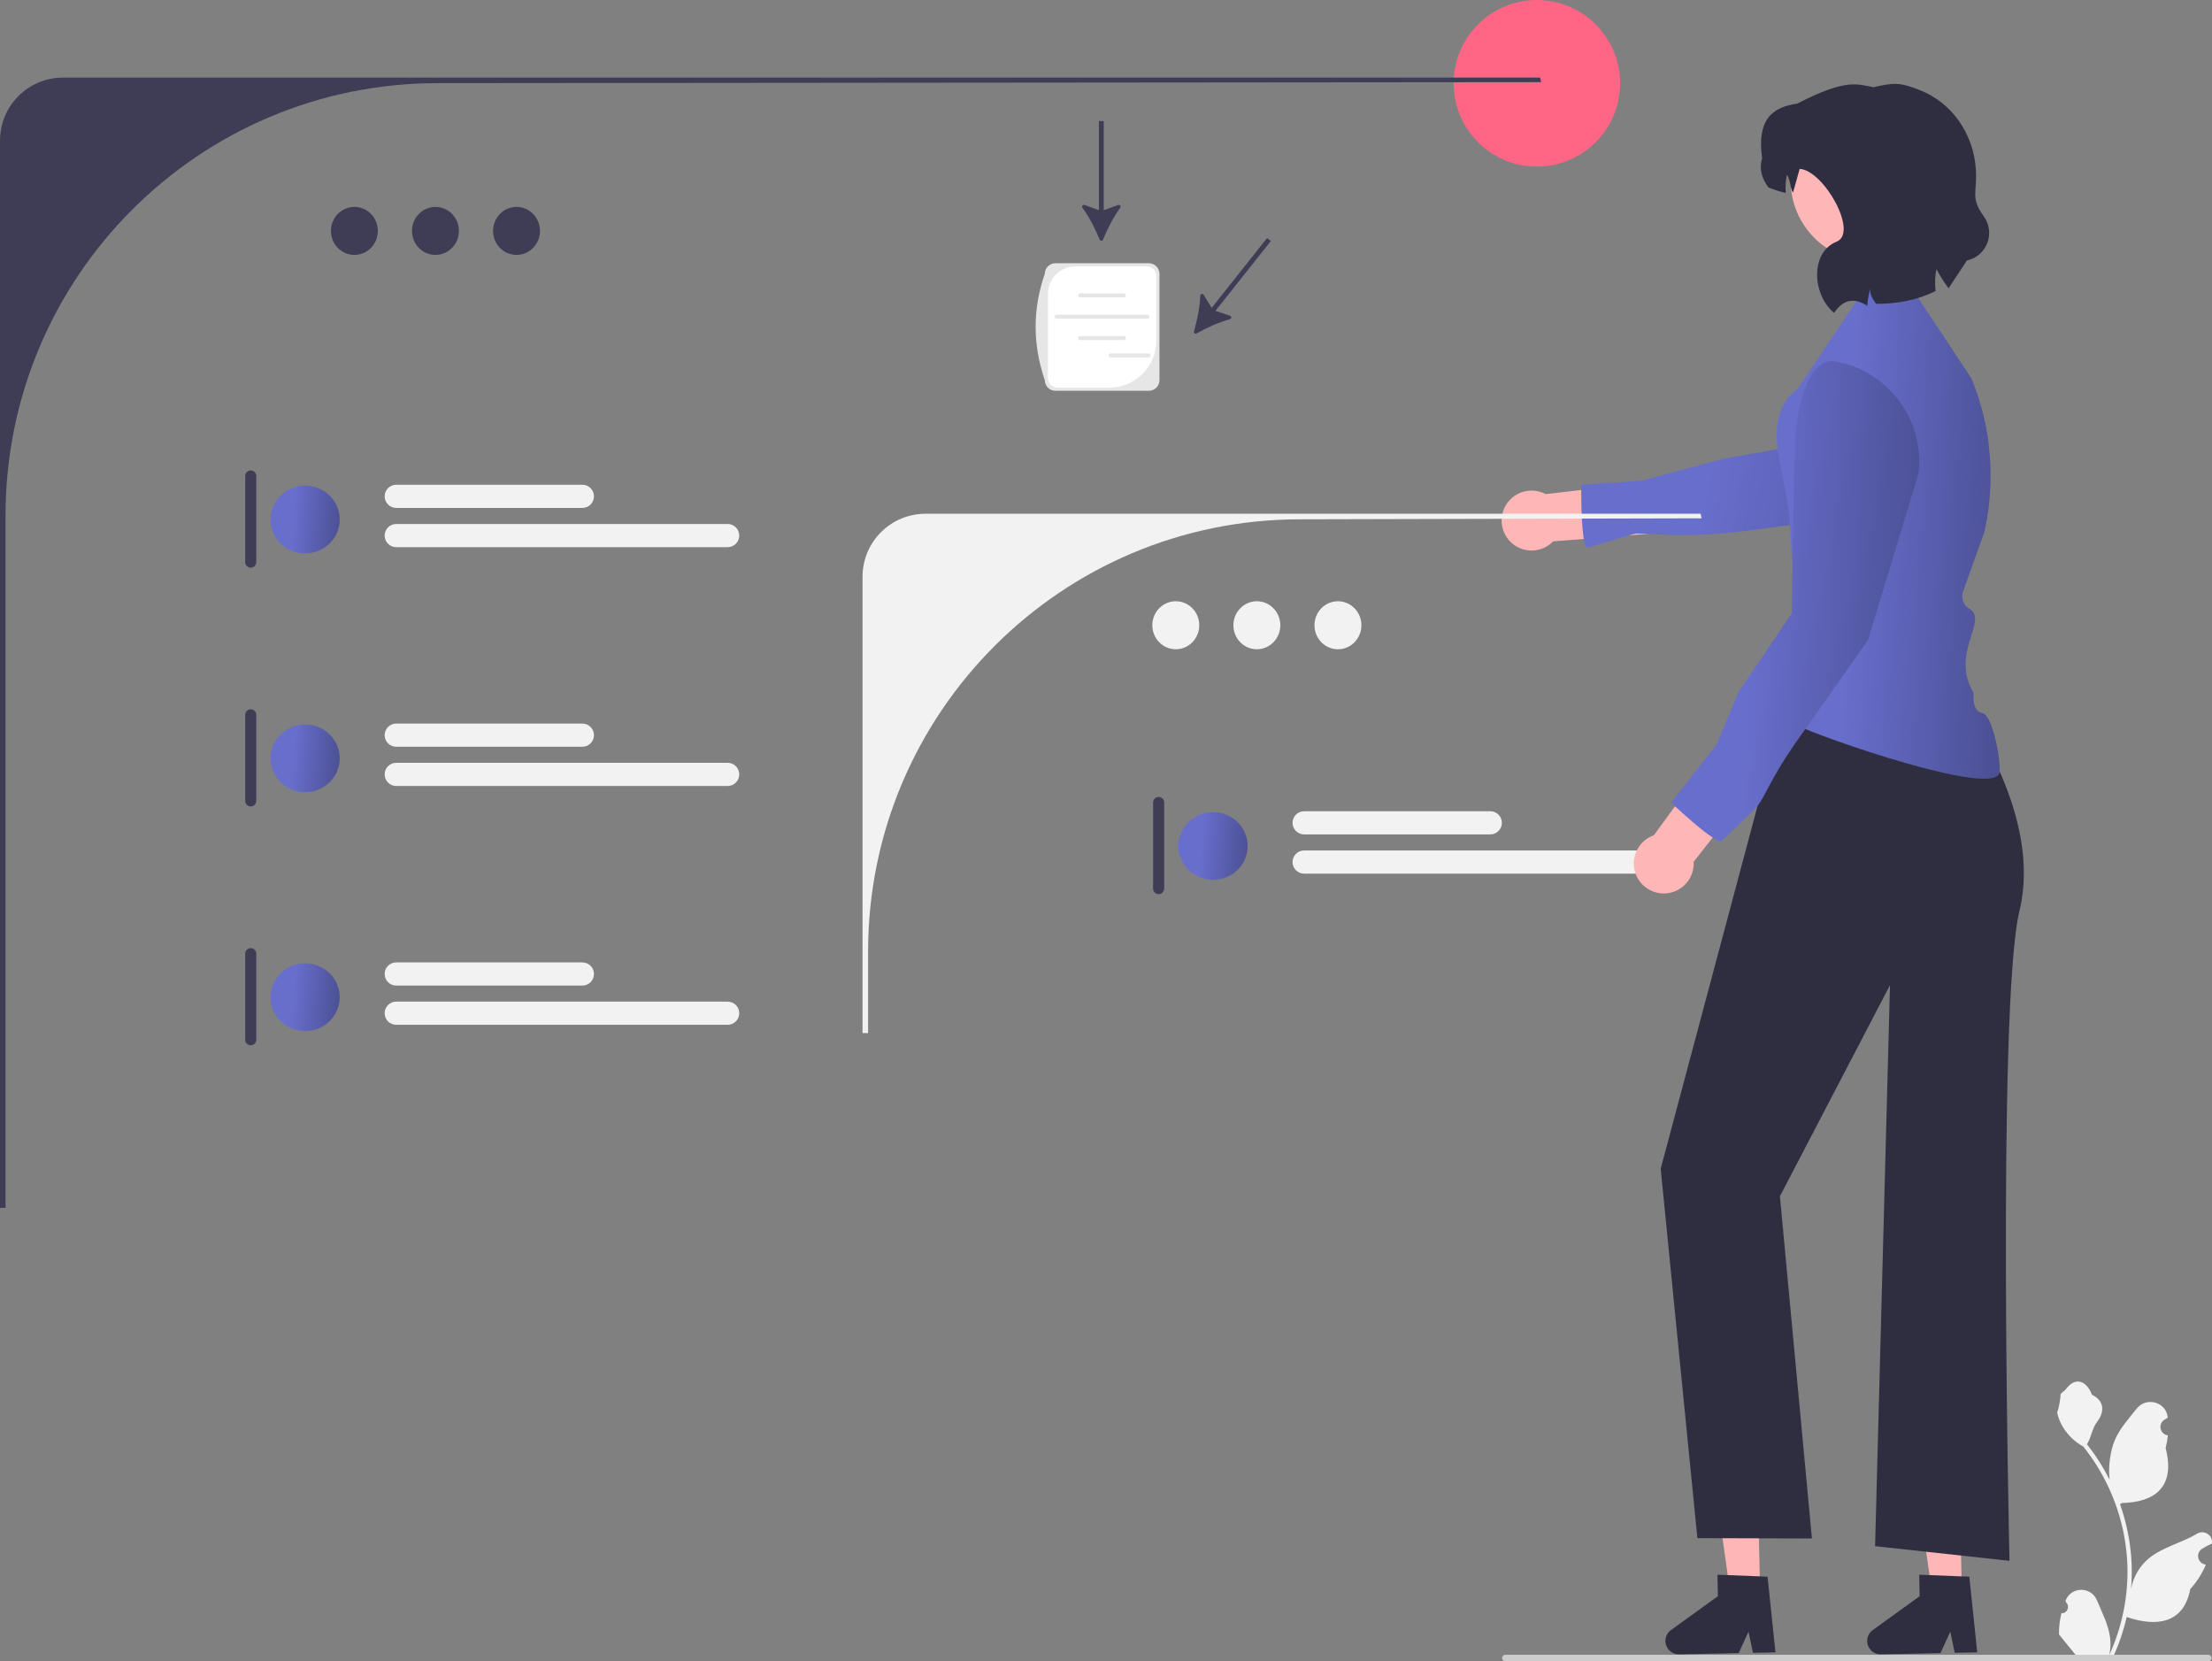 <svg width="783" height="588" viewBox="0 0 783 588" fill="none" xmlns="http://www.w3.org/2000/svg">
<rect x="0" y="0" width="783" height="588" fill="#808080" stroke="none"/>
<g clip-path="url(#clip0_260_657)">
<path d="M544.016 58.972C560.291 58.972 573.485 45.771 573.485 29.486C573.485 13.201 560.291 0 544.016 0C527.741 0 514.547 13.201 514.547 29.486C514.547 45.771 527.741 58.972 544.016 58.972Z" fill="#FF6584"/>
<path d="M623.01 563.006L612.397 563.226L606.48 521.458L622.144 521.134L623.01 563.006Z" fill="#FFB6B6"/>
<path d="M589.516 580.879C589.573 583.5 591.739 585.581 594.358 585.53L615.459 585.091L618.934 577.493L620.51 584.982L628.472 584.822L625.68 558.03L622.905 557.926L611.587 557.476L607.935 557.338L608.093 564.938L591.482 576.933C590.218 577.845 589.484 579.321 589.516 580.879Z" fill="#2F2E41"/>
<path d="M694.434 563.006L683.82 563.226L677.904 521.458L693.567 521.134L694.434 563.006Z" fill="#FFB6B6"/>
<path d="M660.939 580.879C660.996 583.5 663.162 585.581 665.782 585.53L686.883 585.091L690.358 577.493L691.933 584.982L699.895 584.822L697.103 558.03L694.329 557.926L683.01 557.476L679.359 557.338L679.516 564.938L662.905 576.933C661.642 577.845 660.907 579.321 660.939 580.879Z" fill="#2F2E41"/>
<path d="M633.707 241.882L692.145 240.257L688.898 245.13L696.292 252.439C696.292 252.439 722.987 288.984 714.87 322.281C706.754 355.578 711.324 552.426 711.324 552.426L663.738 547.237L669.013 348.675L630.055 423.389L641.383 544.513L600.836 544.394L587.85 413.644L633.707 241.882Z" fill="#2F2E41"/>
<path d="M389.252 84.789C389.472 85.331 390.231 85.331 390.451 84.789C391.985 81.006 394.168 76.769 396.543 73.531C396.924 73.012 396.399 72.319 395.795 72.538L390.704 74.381V42.844H388.999V74.381L383.906 72.538C383.301 72.319 382.777 73.012 383.158 73.53C385.533 76.768 387.717 81.006 389.252 84.789Z" fill="#3F3D56"/>
<path d="M422.641 117.261C422.476 117.822 423.07 118.295 423.58 118.007C427.132 115.999 431.476 114.039 435.348 112.982C435.968 112.812 435.988 111.944 435.379 111.739L430.247 110.014L449.848 85.318L448.513 84.257L428.912 108.953L426.069 104.34C425.732 103.793 424.891 104.009 424.866 104.652C424.714 108.666 423.79 113.343 422.641 117.261Z" fill="#3F3D56"/>
<path d="M547.132 174.883L578.606 171.253L583.187 188.954L549.774 191.607C549.063 192.344 548.235 192.991 547.294 193.514C542.174 196.36 535.718 194.515 532.873 189.392C530.029 184.269 531.874 177.809 536.993 174.963C540.258 173.148 544.063 173.248 547.132 174.883Z" fill="#FFB6B6"/>
<path d="M697.833 134.054L685.515 115.35C683.276 117.129 681.311 118.918 679.828 120.501L677.274 122.26L669.023 129.641L645.664 150.508L637.894 157.457L629.22 158.98L610.075 162.351L581.082 170.158L559.733 171.541C559.723 171.974 559.723 172.623 559.723 173.428C559.713 177.625 559.811 186.117 560.637 190.747C560.921 192.359 561.295 193.499 561.786 193.843C561.943 193.951 578.293 188.842 579.118 188.832C585.768 188.823 596.883 190.648 619.309 187.729C632.629 185.98 644.357 184.388 649.288 183.709L649.396 183.69L652.962 181.96L692.106 162.99L703.923 157.26C702.941 149.338 700.908 141.524 697.833 134.054Z" fill="url(#paint0_linear_260_657)"/>
<path d="M22.288 27.462C9.979 27.462 0 37.447 0 49.764V427.493H1.965V182.442C1.965 97.935 70.43 29.428 154.888 29.428L545.529 29.071L545.172 27.462H22.288Z" fill="#3F3D56"/>
<path d="M125.445 90.224C130.032 90.224 133.751 86.42 133.751 81.727C133.751 77.034 130.032 73.23 125.445 73.23C120.857 73.23 117.138 77.034 117.138 81.727C117.138 86.42 120.857 90.224 125.445 90.224Z" fill="#3F3D56"/>
<path d="M154.141 90.224C158.729 90.224 162.448 86.42 162.448 81.727C162.448 77.034 158.729 73.23 154.141 73.23C149.553 73.23 145.834 77.034 145.834 81.727C145.834 86.42 149.553 90.224 154.141 90.224Z" fill="#3F3D56"/>
<path d="M182.837 90.224C187.425 90.224 191.144 86.42 191.144 81.727C191.144 77.034 187.425 73.23 182.837 73.23C178.25 73.23 174.531 77.034 174.531 81.727C174.531 86.42 178.25 90.224 182.837 90.224Z" fill="#3F3D56"/>
<path d="M327.608 181.832C315.298 181.832 305.319 191.817 305.319 204.133L305.319 365.63H307.284V336.812C307.284 252.304 375.75 183.798 460.207 183.798L602.329 183.44L601.971 181.832L327.608 181.832Z" fill="#F2F2F2"/>
<path d="M410.134 282.058C409.05 282.058 408.169 282.94 408.169 284.024V314.493C408.169 315.577 409.05 316.459 410.134 316.459C411.217 316.459 412.098 315.577 412.098 314.493V284.024C412.098 282.94 411.217 282.058 410.134 282.058Z" fill="#3F3D56"/>
<path d="M429.388 311.418C436.149 311.418 441.63 306.049 441.63 299.426C441.63 292.803 436.149 287.435 429.388 287.435C422.626 287.435 417.145 292.803 417.145 299.426C417.145 306.049 422.626 311.418 429.388 311.418Z" fill="url(#paint1_linear_260_657)"/>
<path d="M527.531 295.324L461.634 295.324C459.374 295.324 457.534 293.483 457.534 291.221C457.534 288.959 459.374 287.119 461.634 287.119L527.531 287.119C529.792 287.119 531.631 288.959 531.631 291.221C531.631 293.483 529.792 295.324 527.531 295.324Z" fill="#F2F2F2"/>
<path d="M578.957 309.209L461.634 309.209C459.374 309.209 457.534 307.369 457.534 305.107C457.534 302.845 459.374 301.004 461.634 301.004L578.957 301.004C581.218 301.004 583.057 302.845 583.057 305.107C583.057 307.369 581.218 309.209 578.957 309.209Z" fill="#F2F2F2"/>
<path d="M416.203 229.793C420.791 229.793 424.51 225.988 424.51 221.296C424.51 216.603 420.791 212.799 416.203 212.799C411.615 212.799 407.896 216.603 407.896 221.296C407.896 225.988 411.615 229.793 416.203 229.793Z" fill="#F2F2F2"/>
<path d="M444.899 229.793C449.487 229.793 453.206 225.988 453.206 221.296C453.206 216.603 449.487 212.799 444.899 212.799C440.312 212.799 436.593 216.603 436.593 221.296C436.593 225.988 440.312 229.793 444.899 229.793Z" fill="#F2F2F2"/>
<path d="M473.596 229.793C478.184 229.793 481.903 225.988 481.903 221.296C481.903 216.603 478.184 212.799 473.596 212.799C469.008 212.799 465.289 216.603 465.289 221.296C465.289 225.988 469.008 229.793 473.596 229.793Z" fill="#F2F2F2"/>
<path d="M88.754 166.504C87.671 166.504 86.79 167.386 86.79 168.47V198.939C86.79 200.023 87.671 200.905 88.754 200.905C89.838 200.905 90.719 200.023 90.719 198.939V168.47C90.719 167.386 89.838 166.504 88.754 166.504Z" fill="#3F3D56"/>
<path d="M108.008 195.864C114.77 195.864 120.251 190.495 120.251 183.872C120.251 177.25 114.77 171.881 108.008 171.881C101.247 171.881 95.766 177.25 95.766 183.872C95.766 190.495 101.247 195.864 108.008 195.864Z" fill="url(#paint2_linear_260_657)"/>
<path d="M206.152 179.77H140.255C137.994 179.77 136.155 177.929 136.155 175.667C136.155 173.405 137.994 171.565 140.255 171.565H206.152C208.412 171.565 210.252 173.405 210.252 175.667C210.252 177.929 208.412 179.77 206.152 179.77Z" fill="#F2F2F2"/>
<path d="M257.578 193.655H140.255C137.994 193.655 136.155 191.815 136.155 189.553C136.155 187.291 137.994 185.45 140.255 185.45H257.578C259.839 185.45 261.678 187.291 261.678 189.553C261.678 191.815 259.839 193.655 257.578 193.655Z" fill="#F2F2F2"/>
<path d="M88.754 251.032C87.671 251.032 86.79 251.913 86.79 252.997V283.467C86.79 284.551 87.671 285.432 88.754 285.432C89.838 285.432 90.719 284.551 90.719 283.467V252.997C90.719 251.913 89.838 251.032 88.754 251.032Z" fill="#3F3D56"/>
<path d="M108.008 280.391C114.77 280.391 120.251 275.023 120.251 268.4C120.251 261.777 114.77 256.408 108.008 256.408C101.247 256.408 95.766 261.777 95.766 268.4C95.766 275.023 101.247 280.391 108.008 280.391Z" fill="url(#paint3_linear_260_657)"/>
<path d="M206.152 264.297H140.255C137.994 264.297 136.155 262.457 136.155 260.195C136.155 257.933 137.994 256.092 140.255 256.092H206.152C208.412 256.092 210.252 257.933 210.252 260.195C210.252 262.457 208.412 264.297 206.152 264.297Z" fill="#F2F2F2"/>
<path d="M257.578 278.182H140.255C137.994 278.182 136.155 276.342 136.155 274.08C136.155 271.818 137.994 269.978 140.255 269.978H257.578C259.839 269.978 261.678 271.818 261.678 274.08C261.678 276.342 259.839 278.182 257.578 278.182Z" fill="#F2F2F2"/>
<path d="M88.754 335.559C87.671 335.559 86.79 336.441 86.79 337.525V367.994C86.79 369.078 87.671 369.96 88.754 369.96C89.838 369.96 90.719 369.078 90.719 367.994V337.525C90.719 336.441 89.838 335.559 88.754 335.559Z" fill="#3F3D56"/>
<path d="M108.008 364.919C114.77 364.919 120.251 359.55 120.251 352.927C120.251 346.304 114.77 340.935 108.008 340.935C101.247 340.935 95.766 346.304 95.766 352.927C95.766 359.55 101.247 364.919 108.008 364.919Z" fill="url(#paint4_linear_260_657)"/>
<path d="M206.152 348.825H140.255C137.994 348.825 136.155 346.984 136.155 344.722C136.155 342.46 137.994 340.62 140.255 340.62H206.152C208.412 340.62 210.252 342.46 210.252 344.722C210.252 346.984 208.412 348.825 206.152 348.825Z" fill="#F2F2F2"/>
<path d="M257.578 362.71H140.255C137.994 362.71 136.155 360.869 136.155 358.607C136.155 356.345 137.994 354.505 140.255 354.505H257.578C259.839 354.505 261.678 356.345 261.678 358.607C261.678 360.869 259.839 362.71 257.578 362.71Z" fill="#F2F2F2"/>
<path d="M707.798 273.36C706.583 282.616 643.605 260.7 636.091 256.651C622.034 249.092 636.741 256.844 636.741 256.844L635.108 210.456L633.405 182.815C633.405 182.815 632.452 175.473 630.458 166.106C630.006 164.003 629.525 161.565 629.22 158.98C628.356 151.52 629.014 142.851 636.352 137.602L661.94 99.428L674.543 98.69L685.515 115.35L697.833 134.054C700.908 141.524 702.941 149.338 703.924 157.26C704.385 160.965 704.621 164.7 704.621 168.445C704.621 175.04 703.904 181.655 702.45 188.162L694.739 209.795C694.739 209.795 693.768 213.456 697.155 215.505C704.027 219.664 690.117 231.096 698.629 245.257C698.629 245.257 697.833 251.763 701.625 252.334C705.417 252.913 708.31 269.462 707.798 273.36Z" fill="url(#paint5_linear_260_657)"/>
<path d="M585.45 295.599L604.136 270L620.241 278.64L599.522 305.003C599.581 306.025 599.494 307.073 599.239 308.12C597.856 313.815 592.121 317.309 586.43 315.924C580.739 314.54 577.247 308.802 578.63 303.107C579.513 299.476 582.168 296.746 585.45 295.599Z" fill="#FFB6B6"/>
<path d="M664.371 134.109C660.107 131.04 655.114 128.87 649.62 127.907C642.123 126.598 637.917 137.393 636.264 147.922C635.505 152.802 635.28 157.627 635.542 161.149L635.1 164.23L634.842 180.179L634.232 217.051L615.463 244.856L607.604 263.531L591.545 284.07C591.859 284.372 592.338 284.812 592.928 285.364C596.008 288.215 602.295 293.9 606.259 296.436C607.636 297.31 608.721 297.807 609.306 297.685C609.491 297.645 620.799 286.746 621.356 286.137C625.107 282.052 625.845 276.569 637.186 260.634C647.515 246.131 657.587 231.709 661.225 226.49L661.292 226.396L677.642 172.44L679.129 167.549C680.715 154.155 674.684 141.521 664.371 134.109Z" fill="url(#paint6_linear_260_657)"/>
<path d="M655.1 134.917C655.07 134.905 655.042 134.891 655.012 134.879C654.759 134.9 654.509 134.916 654.265 134.917H655.1Z" fill="#2F2E41"/>
<path d="M662.432 92.547C678.213 92.547 691.005 79.746 691.005 63.957C691.005 48.167 678.213 35.367 662.432 35.367C646.652 35.367 633.859 48.167 633.859 63.957C633.859 79.746 646.652 92.547 662.432 92.547Z" fill="#FFB6B6"/>
<path d="M623.747 56.01C621.818 42.15 627.442 37.91 636.242 36.654C653.651 27.601 657.639 29.877 663.159 30.859L665.187 30.422C671.411 29.082 673.669 29.654 679.205 31.748C690.882 36.153 698.553 47.324 699.402 59.781C699.986 68.368 697.296 69.705 702.271 76.679C706.432 82.501 703.25 90.672 696.265 92.176L689.764 102.011C688.181 100.009 686.916 97.91 685.481 95.281C684.915 97.627 684.853 100.313 685.148 103.004C678.675 106.23 671.609 107.565 664.114 107.533C662.909 105.925 661.829 104.135 661.971 102.118C661.555 104.139 661.046 106.152 660.958 108.212C656.244 105.174 652.347 106.067 649.235 110.736C641.376 104.218 640.76 89.285 650.102 85.544C658.006 82.379 645.539 60.225 637.038 59.773C636.983 59.77 634.72 68.336 634.639 68.175C633.44 65.774 633.988 64.459 632.554 61.83C632.083 63.807 631.955 66.022 632.111 68.276C630.086 67.834 628.035 67.186 625.965 66.323C623.564 63.061 622.636 59.643 623.747 56.01Z" fill="#2F2E41"/>
<path d="M729.702 570.964C731.731 571.091 732.853 568.568 731.318 567.098L731.165 566.49C731.185 566.442 731.205 566.393 731.225 566.344C733.278 561.448 740.233 561.482 742.268 566.385C744.074 570.738 746.373 575.098 746.939 579.699C747.193 581.731 747.079 583.8 746.628 585.794C750.86 576.544 753.087 566.444 753.087 556.287C753.087 553.735 752.948 551.183 752.662 548.637C752.427 546.555 752.104 544.486 751.685 542.435C749.42 531.351 744.516 520.794 737.442 511.976C734.041 510.116 731.205 507.209 729.492 503.723C728.877 502.466 728.394 501.114 728.166 499.737C728.553 499.788 729.625 493.89 729.333 493.528C729.873 492.709 730.838 492.302 731.427 491.503C734.357 487.529 738.393 488.223 740.5 493.623C745.001 495.896 745.044 499.666 742.282 503.292C740.525 505.598 740.284 508.72 738.742 511.189C738.901 511.392 739.066 511.589 739.224 511.792C742.133 515.525 744.649 519.537 746.769 523.752C746.17 519.068 747.055 513.424 748.564 509.786C750.281 505.641 753.499 502.15 756.334 498.567C759.739 494.262 766.72 496.141 767.32 501.597C767.326 501.65 767.331 501.703 767.337 501.756C766.916 501.993 766.503 502.246 766.101 502.512C763.802 504.033 764.597 507.597 767.32 508.018L767.381 508.028C767.229 509.545 766.969 511.049 766.588 512.528C770.224 526.599 762.374 531.724 751.165 531.954C750.917 532.081 750.676 532.208 750.429 532.329C751.564 535.528 752.472 538.81 753.144 542.137C753.747 545.076 754.166 548.047 754.4 551.031C754.692 554.795 754.667 558.579 754.35 562.337L754.369 562.204C755.174 558.065 757.42 554.198 760.682 551.52C765.54 547.526 772.403 546.056 777.644 542.846C780.167 541.301 783.4 543.298 782.959 546.225L782.938 546.365C782.158 546.682 781.396 547.05 780.66 547.463C780.239 547.701 779.827 547.953 779.424 548.22C777.126 549.74 777.92 553.305 780.643 553.726L780.705 553.735C780.749 553.741 780.787 553.748 780.832 553.754C779.493 556.935 777.628 559.887 775.293 562.432C773.019 574.715 763.254 575.881 752.808 572.304H752.802C751.66 577.281 749.991 582.144 747.847 586.778H730.146C730.082 586.581 730.025 586.378 729.968 586.181C731.605 586.283 733.254 586.187 734.866 585.889C733.552 584.277 732.239 582.651 730.926 581.039C730.894 581.007 730.869 580.975 730.843 580.944C730.177 580.118 729.505 579.3 728.839 578.474L728.838 578.473C728.796 575.94 729.101 573.414 729.702 570.964Z" fill="#F2F2F2"/>
<path d="M531.72 586.83C531.72 587.479 532.24 588 532.889 588H781.693C782.342 588 782.862 587.479 782.862 586.83C782.862 586.182 782.342 585.661 781.693 585.661H532.889C532.24 585.661 531.72 586.182 531.72 586.83Z" fill="#CCCCCC"/>
<path d="M406.695 138.306H373.57C371.514 138.306 369.841 136.632 369.841 134.575C365.461 121.766 365.548 109.215 369.841 96.908C369.841 94.85 371.514 93.176 373.57 93.176H406.695C408.751 93.176 410.424 94.85 410.424 96.908V134.575C410.424 136.632 408.751 138.306 406.695 138.306Z" fill="#E6E6E6"/>
<path d="M380.668 94.288C375.302 94.288 370.952 98.64 370.952 104.009V133.775C370.952 135.664 372.482 137.194 374.369 137.194H392.687C401.869 137.194 409.313 129.746 409.313 120.558V97.707C409.313 95.818 407.783 94.288 405.896 94.288H380.668Z" fill="white"/>
<path d="M397.847 105.234H382.339C381.948 105.234 381.629 104.916 381.629 104.524C381.629 104.133 381.948 103.815 382.339 103.815H397.847C398.238 103.815 398.556 104.133 398.556 104.524C398.556 104.916 398.238 105.234 397.847 105.234Z" fill="#E6E6E6"/>
<path d="M397.847 120.363H382.339C381.948 120.363 381.629 120.044 381.629 119.653C381.629 119.262 381.948 118.944 382.339 118.944H397.847C398.238 118.944 398.556 119.262 398.556 119.653C398.556 120.044 398.238 120.363 397.847 120.363Z" fill="#E6E6E6"/>
<path d="M406.169 112.803H374.016C373.626 112.803 373.307 112.485 373.307 112.094C373.307 111.702 373.626 111.384 374.016 111.384H406.169C406.56 111.384 406.878 111.702 406.878 112.094C406.878 112.485 406.56 112.803 406.169 112.803Z" fill="#E6E6E6"/>
<path d="M406.548 126.514H393.132C392.741 126.514 392.423 126.196 392.423 125.805C392.423 125.413 392.741 125.095 393.132 125.095H406.548C406.939 125.095 407.257 125.413 407.257 125.805C407.257 126.196 406.939 126.514 406.548 126.514Z" fill="#E6E6E6"/>
</g>
<defs>
<linearGradient id="paint0_linear_260_657" x1="609.996" y1="128.419" x2="789.743" y2="155.699" gradientUnits="userSpaceOnUse">
<stop stop-color="#686ECC"/>
<stop offset="1" stop-color="#343766"/>
</linearGradient>
<linearGradient id="paint1_linear_260_657" x1="425.681" y1="291.428" x2="456.685" y2="294.043" gradientUnits="userSpaceOnUse">
<stop stop-color="#686ECC"/>
<stop offset="1" stop-color="#343766"/>
</linearGradient>
<linearGradient id="paint2_linear_260_657" x1="104.302" y1="175.874" x2="135.305" y2="178.489" gradientUnits="userSpaceOnUse">
<stop stop-color="#686ECC"/>
<stop offset="1" stop-color="#343766"/>
</linearGradient>
<linearGradient id="paint3_linear_260_657" x1="104.302" y1="260.401" x2="135.305" y2="263.016" gradientUnits="userSpaceOnUse">
<stop stop-color="#686ECC"/>
<stop offset="1" stop-color="#343766"/>
</linearGradient>
<linearGradient id="paint4_linear_260_657" x1="104.302" y1="344.928" x2="135.305" y2="347.543" gradientUnits="userSpaceOnUse">
<stop stop-color="#686ECC"/>
<stop offset="1" stop-color="#343766"/>
</linearGradient>
<linearGradient id="paint5_linear_260_657" x1="656.443" y1="128.148" x2="756.962" y2="131.853" gradientUnits="userSpaceOnUse">
<stop stop-color="#686ECC"/>
<stop offset="1" stop-color="#343766"/>
</linearGradient>
<linearGradient id="paint6_linear_260_657" x1="622.168" y1="156.086" x2="733.973" y2="160.861" gradientUnits="userSpaceOnUse">
<stop stop-color="#686ECC"/>
<stop offset="1" stop-color="#343766"/>
</linearGradient>
<clipPath id="clip0_260_657">
<rect width="783" height="588" fill="white"/>
</clipPath>
</defs>
</svg>
